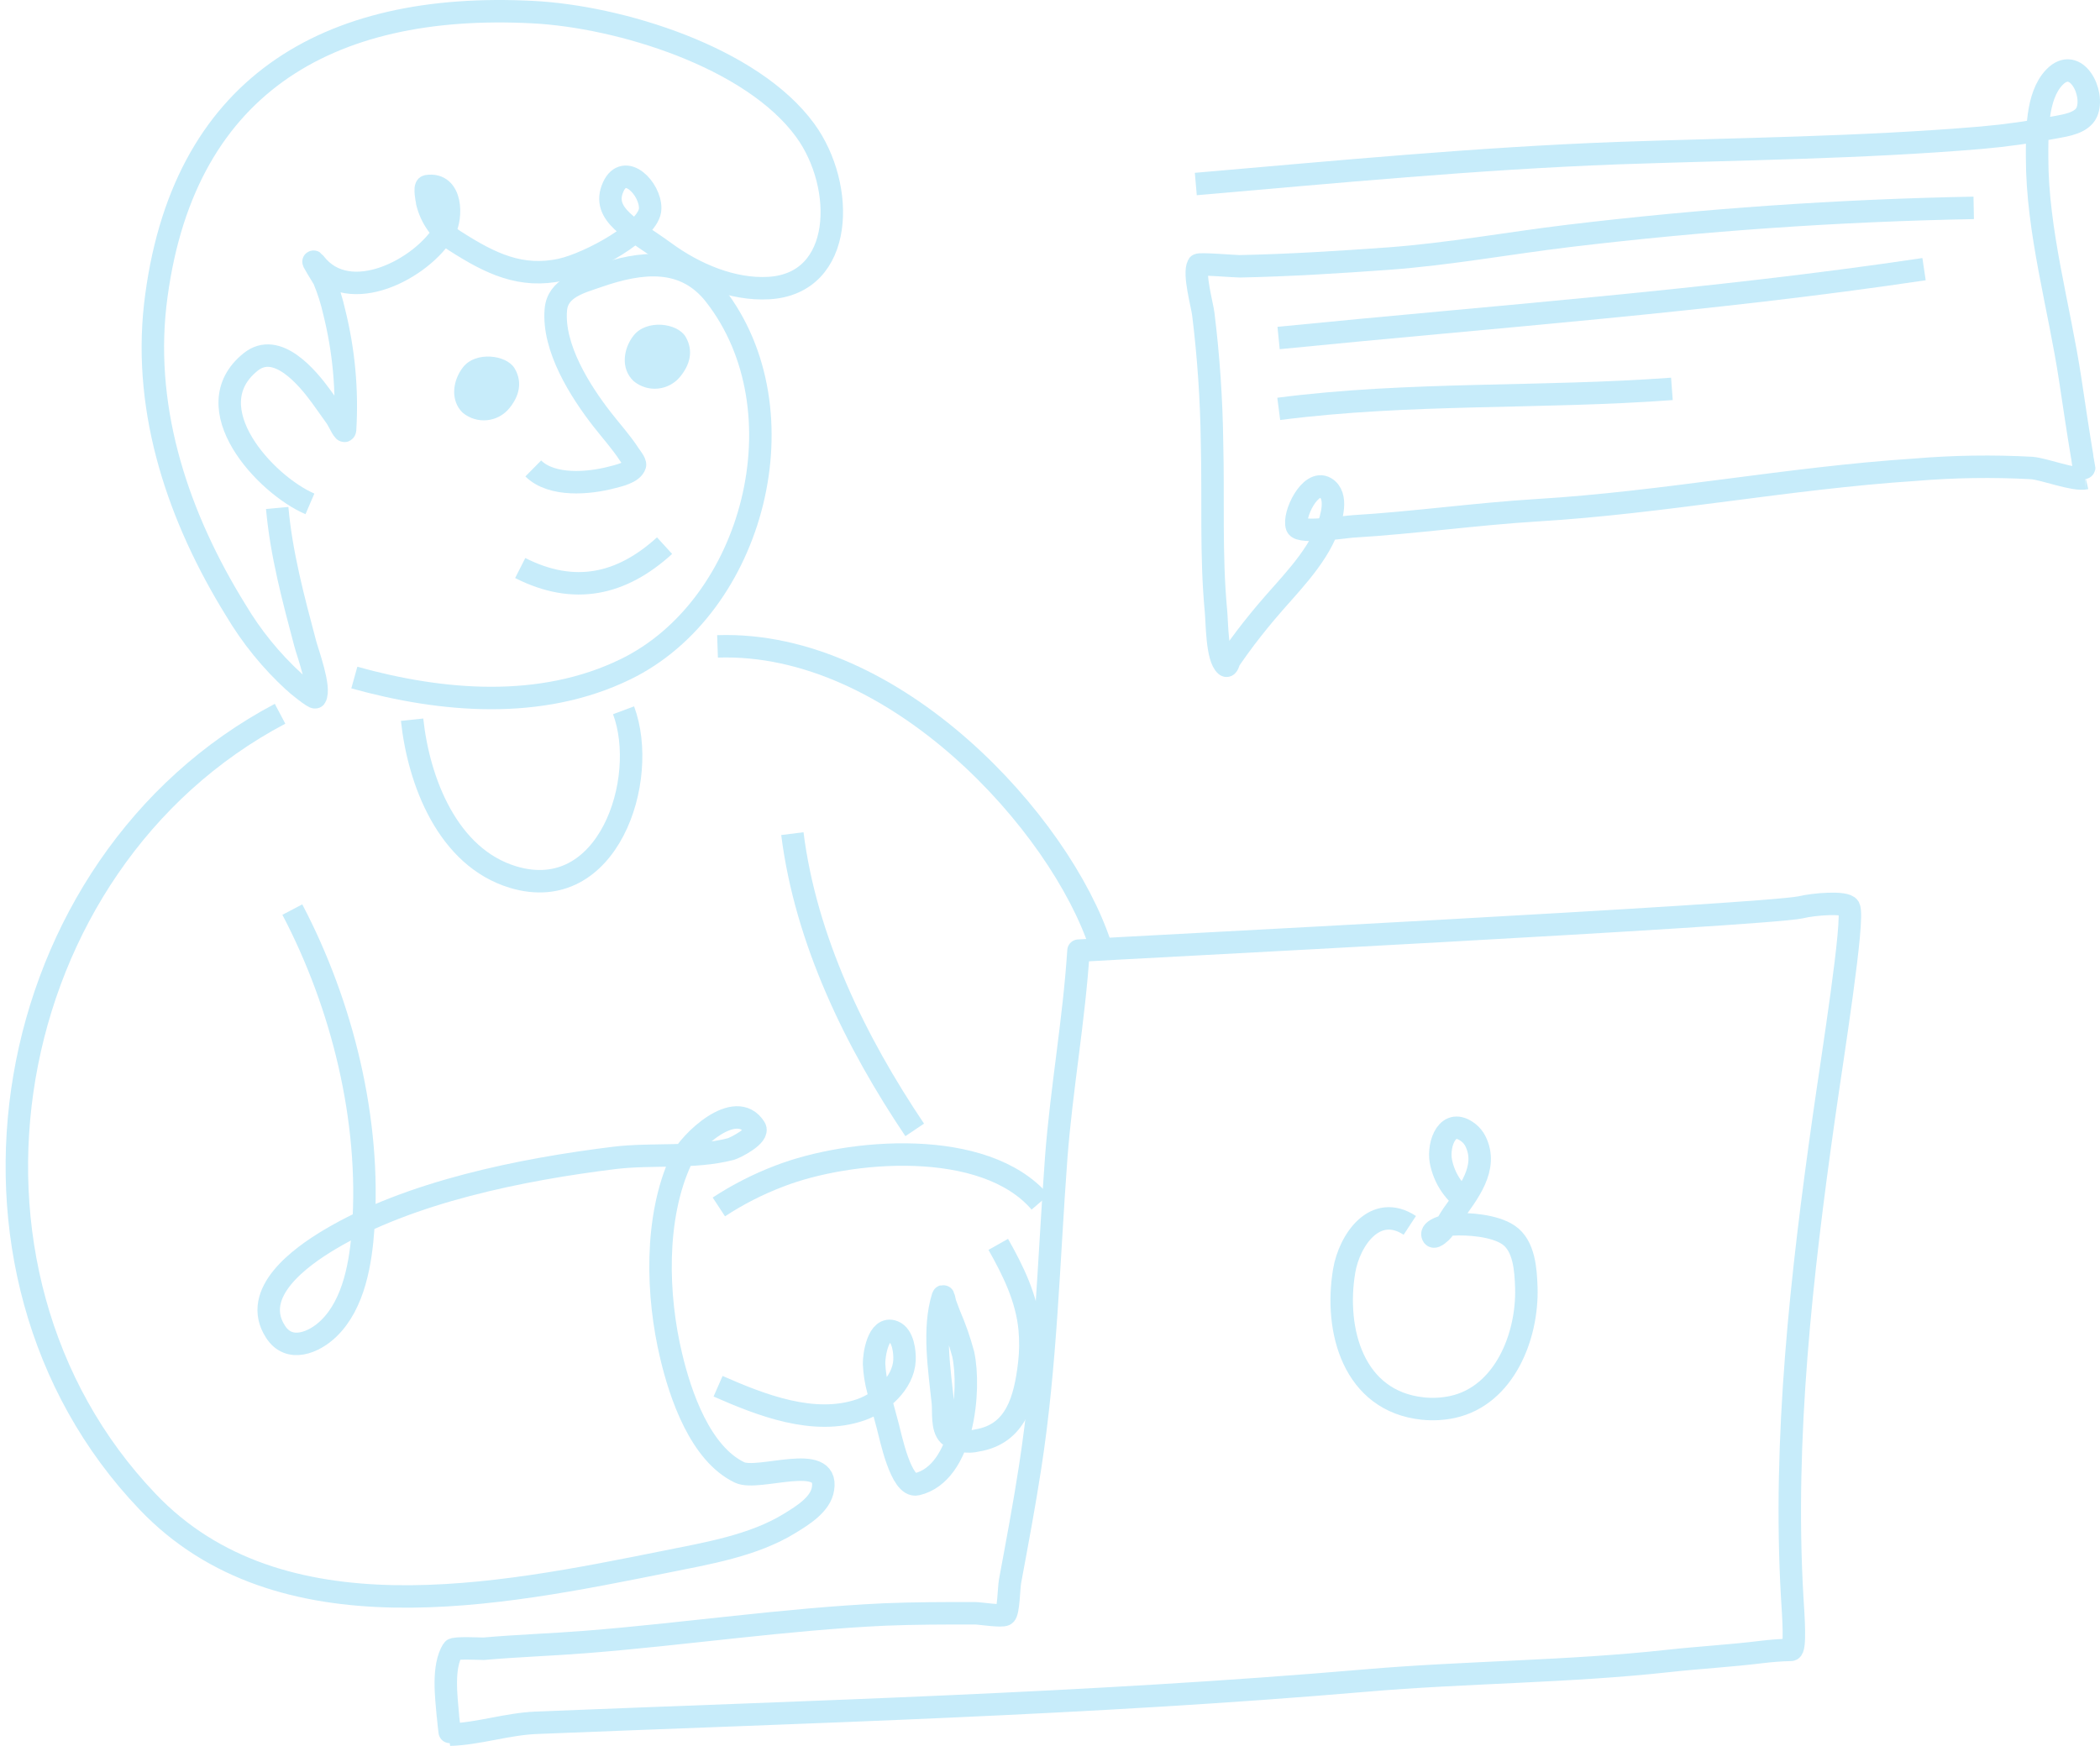 <svg width="374" height="311" viewBox="0 0 374 311" fill="none" xmlns="http://www.w3.org/2000/svg">
<path d="M49.366 90.487C50.109 98.737 52.24 106.657 54.372 114.687C54.785 116.254 57.123 122.579 56.16 124.202C55.995 124.49 52.543 121.672 52.364 121.452C48.301 117.729 44.807 113.43 41.994 108.692C31.926 92.439 25.49 73.698 27.635 54.407C32.146 15.358 58.251 0.26 94.877 2.158C110.322 2.941 133.896 10.146 143.414 23.236C150.634 33.15 150.414 50.53 136.922 51.313C130.472 51.685 123.746 48.839 118.409 44.934C112.77 40.809 106.939 38.265 109.222 33.274C111.23 28.874 115.838 33.549 115.796 37.124C115.796 41.07 105.013 46.9 99.98 48.027C92.8 49.608 87.354 46.969 81.082 42.954C79.821 42.169 78.727 41.143 77.864 39.935C77 38.727 76.383 37.361 76.048 35.914C76.048 35.79 75.525 33.26 76.048 33.164C80.559 32.449 80.532 38.801 79.156 41.139C75.209 47.862 62.198 54.751 56.105 46.9C55.019 45.525 57.563 49.471 57.715 49.856C58.484 51.716 59.092 53.639 59.53 55.603C61.236 62.445 61.886 69.507 61.456 76.544C61.373 77.466 60.369 75.073 59.846 74.331C58.966 73.107 58.1 71.856 57.206 70.632C54.757 67.263 49.325 60.718 44.648 64.472C34.553 72.557 47.234 86.335 55.198 89.758" stroke="#C7ECFA" stroke-width="4" stroke-linejoin="round"/>
<path d="M63.105 120.695C78.716 125.04 96.321 126.553 111.381 119.224C134.308 108.087 143.372 73.079 127.294 52.523C121.889 45.648 114.173 46.556 106.526 49.21C103.417 50.296 99.305 51.258 98.989 55.191C98.425 61.928 103.28 69.628 107.241 74.716C108.85 76.778 110.624 78.731 112.055 80.931C112.234 81.219 113.224 82.429 113.086 82.842C112.66 84.217 110.06 84.753 108.96 85.042C104.917 86.114 98.287 86.719 94.973 83.447" stroke="#C7ECFA" stroke-width="4" stroke-linejoin="round"/>
<path d="M92.648 101.184C102.276 106.065 110.707 104.168 118.354 97.197" stroke="#C7ECFA" stroke-width="4" stroke-linejoin="round"/>
<path d="M73.394 128.203C74.564 139.203 79.749 152.733 91.384 156.239C108.26 161.313 115.673 138.9 111.052 126.525" stroke="#C7ECFA" stroke-width="4" stroke-linejoin="round"/>
<path d="M49.875 127.144C-0.532 153.791 -13.24 226.143 26.302 267.516C49.889 292.266 88.894 284.126 118.451 278.214C125.878 276.715 134.172 275.354 140.677 271.339C142.905 269.964 146.179 267.984 146.577 265.165C147.636 258.648 135.093 263.887 131.723 262.292C124.737 258.964 121.188 248.542 119.538 241.57C116.966 230.859 116.512 216.931 121.298 206.605C122.784 203.442 131.008 195.481 134.433 200.885C135.327 202.26 130.912 204.473 130.169 204.68C123.554 206.398 116.14 205.436 109.401 206.261C93.02 208.282 72.926 212.283 58.609 220.863C53.63 223.847 44.553 230.282 49.078 237.239C51.512 241.02 55.954 239.164 58.54 236.648C63.079 232.262 64.275 224.782 64.688 218.773C66.063 199.62 60.988 179.022 52.062 162.027" stroke="#C7ECFA" stroke-width="4" stroke-linejoin="round"/>
<path d="M128.023 214.992C131.408 212.774 135.023 210.93 138.806 209.492C151.185 204.693 175.336 202.617 185.239 214.167" stroke="#C7ECFA" stroke-width="4" stroke-linejoin="round"/>
<path d="M127.887 246.933C135.465 250.26 144.941 254.028 153.303 251.127C156.921 249.875 160.882 246.397 161.088 242.313C161.157 240.842 160.854 237.886 159.135 237.212C156.384 236.126 155.628 241.447 155.669 242.959C155.74 244.535 155.985 246.098 156.398 247.62C156.687 248.775 156.99 249.944 157.32 251.099C157.567 252.048 157.829 253.01 158.09 253.959C158.585 255.733 160.428 265.069 163.289 264.395C171.623 262.443 172.916 247.483 171.541 241.199C170.898 238.805 170.08 236.461 169.093 234.187C168.845 233.527 168.584 232.812 168.35 232.207C168.212 231.794 168.061 230.584 167.924 230.983C166.122 236.717 167.319 244.045 167.924 249.903C168.075 251.443 167.704 254.372 168.983 255.609C169.704 256.137 170.533 256.499 171.411 256.667C172.288 256.836 173.192 256.808 174.058 256.585C180.935 255.444 182.558 249.312 183.314 242.835C183.543 240.826 183.566 238.799 183.383 236.786C182.874 231.286 180.44 226.363 177.785 221.661" stroke="#C7ECFA" stroke-width="4" stroke-linejoin="round"/>
<path d="M127.789 115.14C159.423 114.068 188.883 146.765 195.98 168.435" stroke="#C7ECFA" stroke-width="4" stroke-linejoin="round"/>
<path d="M192.074 169.343C191.276 181.717 189.062 193.804 188.113 206.123C186.737 224.645 186.311 243.014 183.45 261.412C182.405 268.204 181.126 274.969 179.874 281.734C179.682 282.82 179.613 287.234 178.994 287.619C178.375 288.004 174.607 287.385 173.63 287.372C168.294 287.372 162.889 287.371 157.552 287.591C139.782 288.416 122.081 291.084 104.339 292.486C98.274 292.968 92.195 293.16 86.143 293.696C85.593 293.696 80.848 293.463 80.642 293.875C78.757 296.928 79.486 302.263 79.775 305.673C79.775 305.865 80.133 309 80.174 309C85.18 308.849 90.365 307.089 95.509 306.883C144.83 304.889 193.931 303.583 243.21 299.361C261.09 297.821 279.245 297.835 297.111 295.869C302.612 295.264 308.114 294.962 313.615 294.288C315.389 294.068 317.191 293.93 318.979 293.889C319.832 293.889 319.392 287.812 319.185 284.553C317.535 256.324 320.863 226.9 324.824 199.029C326.296 188.579 330.326 163.595 329.294 161.629C328.703 160.584 322.981 161.051 320.657 161.629C313.643 163.059 199.501 168.861 192.074 169.343Z" stroke="#C7ECFA" stroke-width="4" stroke-linejoin="round"/>
<path d="M261.833 214.442C260.468 213.598 259.296 212.477 258.393 211.15C257.49 209.823 256.877 208.321 256.593 206.742C256.098 203.758 257.817 198.836 261.572 201.806C262.064 202.203 262.467 202.7 262.755 203.263C265.162 208.062 261.379 212.599 258.752 216.312C258.106 217.247 257.597 218.278 256.909 219.186C256.744 219.406 255.534 220.561 255.231 220.203C254.365 218.98 258.161 218.141 258.601 218.113C261.476 217.935 266.124 218.292 268.614 219.956C271.488 221.867 271.722 226.239 271.832 229.333C272.107 238.009 267.926 248.583 258.725 250.618C256.977 250.996 255.181 251.093 253.402 250.907C241.024 249.614 237.613 236.992 239.387 226.404C240.309 220.904 244.889 214.222 251.078 218.278" stroke="#C7ECFA" stroke-width="4" stroke-linejoin="round"/>
<path d="M141.117 148.498C143.497 167.418 152.326 185.54 162.903 201.27" stroke="#C7ECFA" stroke-width="4" stroke-linejoin="round"/>
<path d="M212.967 32.779C238.026 30.62 262.975 28.214 288.117 27.279C309.614 26.523 331.455 26.344 352.883 24.529C357.332 24.139 361.758 23.515 366.142 22.659C367.943 22.329 370.763 21.916 371.643 19.991C373.142 16.54 369.676 9.817 365.88 13.763C362.634 17.118 362.799 23.786 362.799 28.118C362.799 41.18 366.747 54.669 368.7 67.607C369.387 72.2 370.075 76.806 370.832 81.357C370.832 81.563 371.478 85.18 371.464 85.18C369.415 85.647 364.106 83.543 361.837 83.365C354.887 82.989 347.921 83.094 340.986 83.681C318.499 85.152 296.328 89.525 273.786 90.886C262.783 91.56 251.917 93.113 240.928 93.773C240.213 93.773 231.479 95.148 230.97 93.773C230.241 91.752 233.364 85.317 236.059 86.898C238.384 88.273 237.118 92.316 236.431 94.131C234.299 99.782 229.265 104.539 225.428 109.118C223.805 111.057 222.223 113.037 220.738 115.086C220.16 115.869 219.61 116.681 219.046 117.478C218.812 117.822 218.661 118.853 218.317 118.537C216.694 117.162 216.763 110.851 216.556 108.816C215.621 98.943 216.116 88.741 215.855 78.827C215.757 71.173 215.238 63.531 214.301 55.934C214.095 54.27 212.54 48.784 213.393 47.189C213.544 46.9 220.077 47.45 220.779 47.436C229.636 47.258 238.494 46.694 247.31 46.061C258.106 45.264 268.683 43.311 279.397 42.019C303.335 39.146 327.402 37.48 351.508 37.028" stroke="#C7ECFA" stroke-width="4" stroke-linejoin="round"/>
<path d="M227.711 60.21C266.056 56.387 304.539 53.637 342.664 47.945" stroke="#C7ECFA" stroke-width="4" stroke-linejoin="round"/>
<path d="M227.738 72.832C251.023 69.821 274.418 71.004 297.758 69.271" stroke="#C7ECFA" stroke-width="4" stroke-linejoin="round"/>
<path fill-rule="evenodd" clip-rule="evenodd" d="M82.471 65.407C80.628 67.745 80.132 71.306 82.388 73.506C82.99 74.01 83.686 74.388 84.436 74.619C85.186 74.849 85.975 74.927 86.756 74.848C87.537 74.768 88.294 74.533 88.982 74.156C89.671 73.779 90.277 73.268 90.764 72.653C92.91 69.986 92.8 67.497 91.617 65.572C90.186 63.221 84.726 62.52 82.471 65.407Z" fill="#C7ECFA"/>
<path fill-rule="evenodd" clip-rule="evenodd" d="M112.839 59.77C110.996 62.121 110.501 65.682 112.839 67.882C113.44 68.385 114.136 68.762 114.886 68.992C115.636 69.221 116.424 69.297 117.203 69.216C117.983 69.136 118.739 68.899 119.425 68.521C120.112 68.143 120.716 67.631 121.201 67.016C123.347 64.348 123.237 61.873 122.068 59.935C120.569 57.528 115.163 56.841 112.839 59.77Z" fill="#C7ECFA"/>
</svg>
